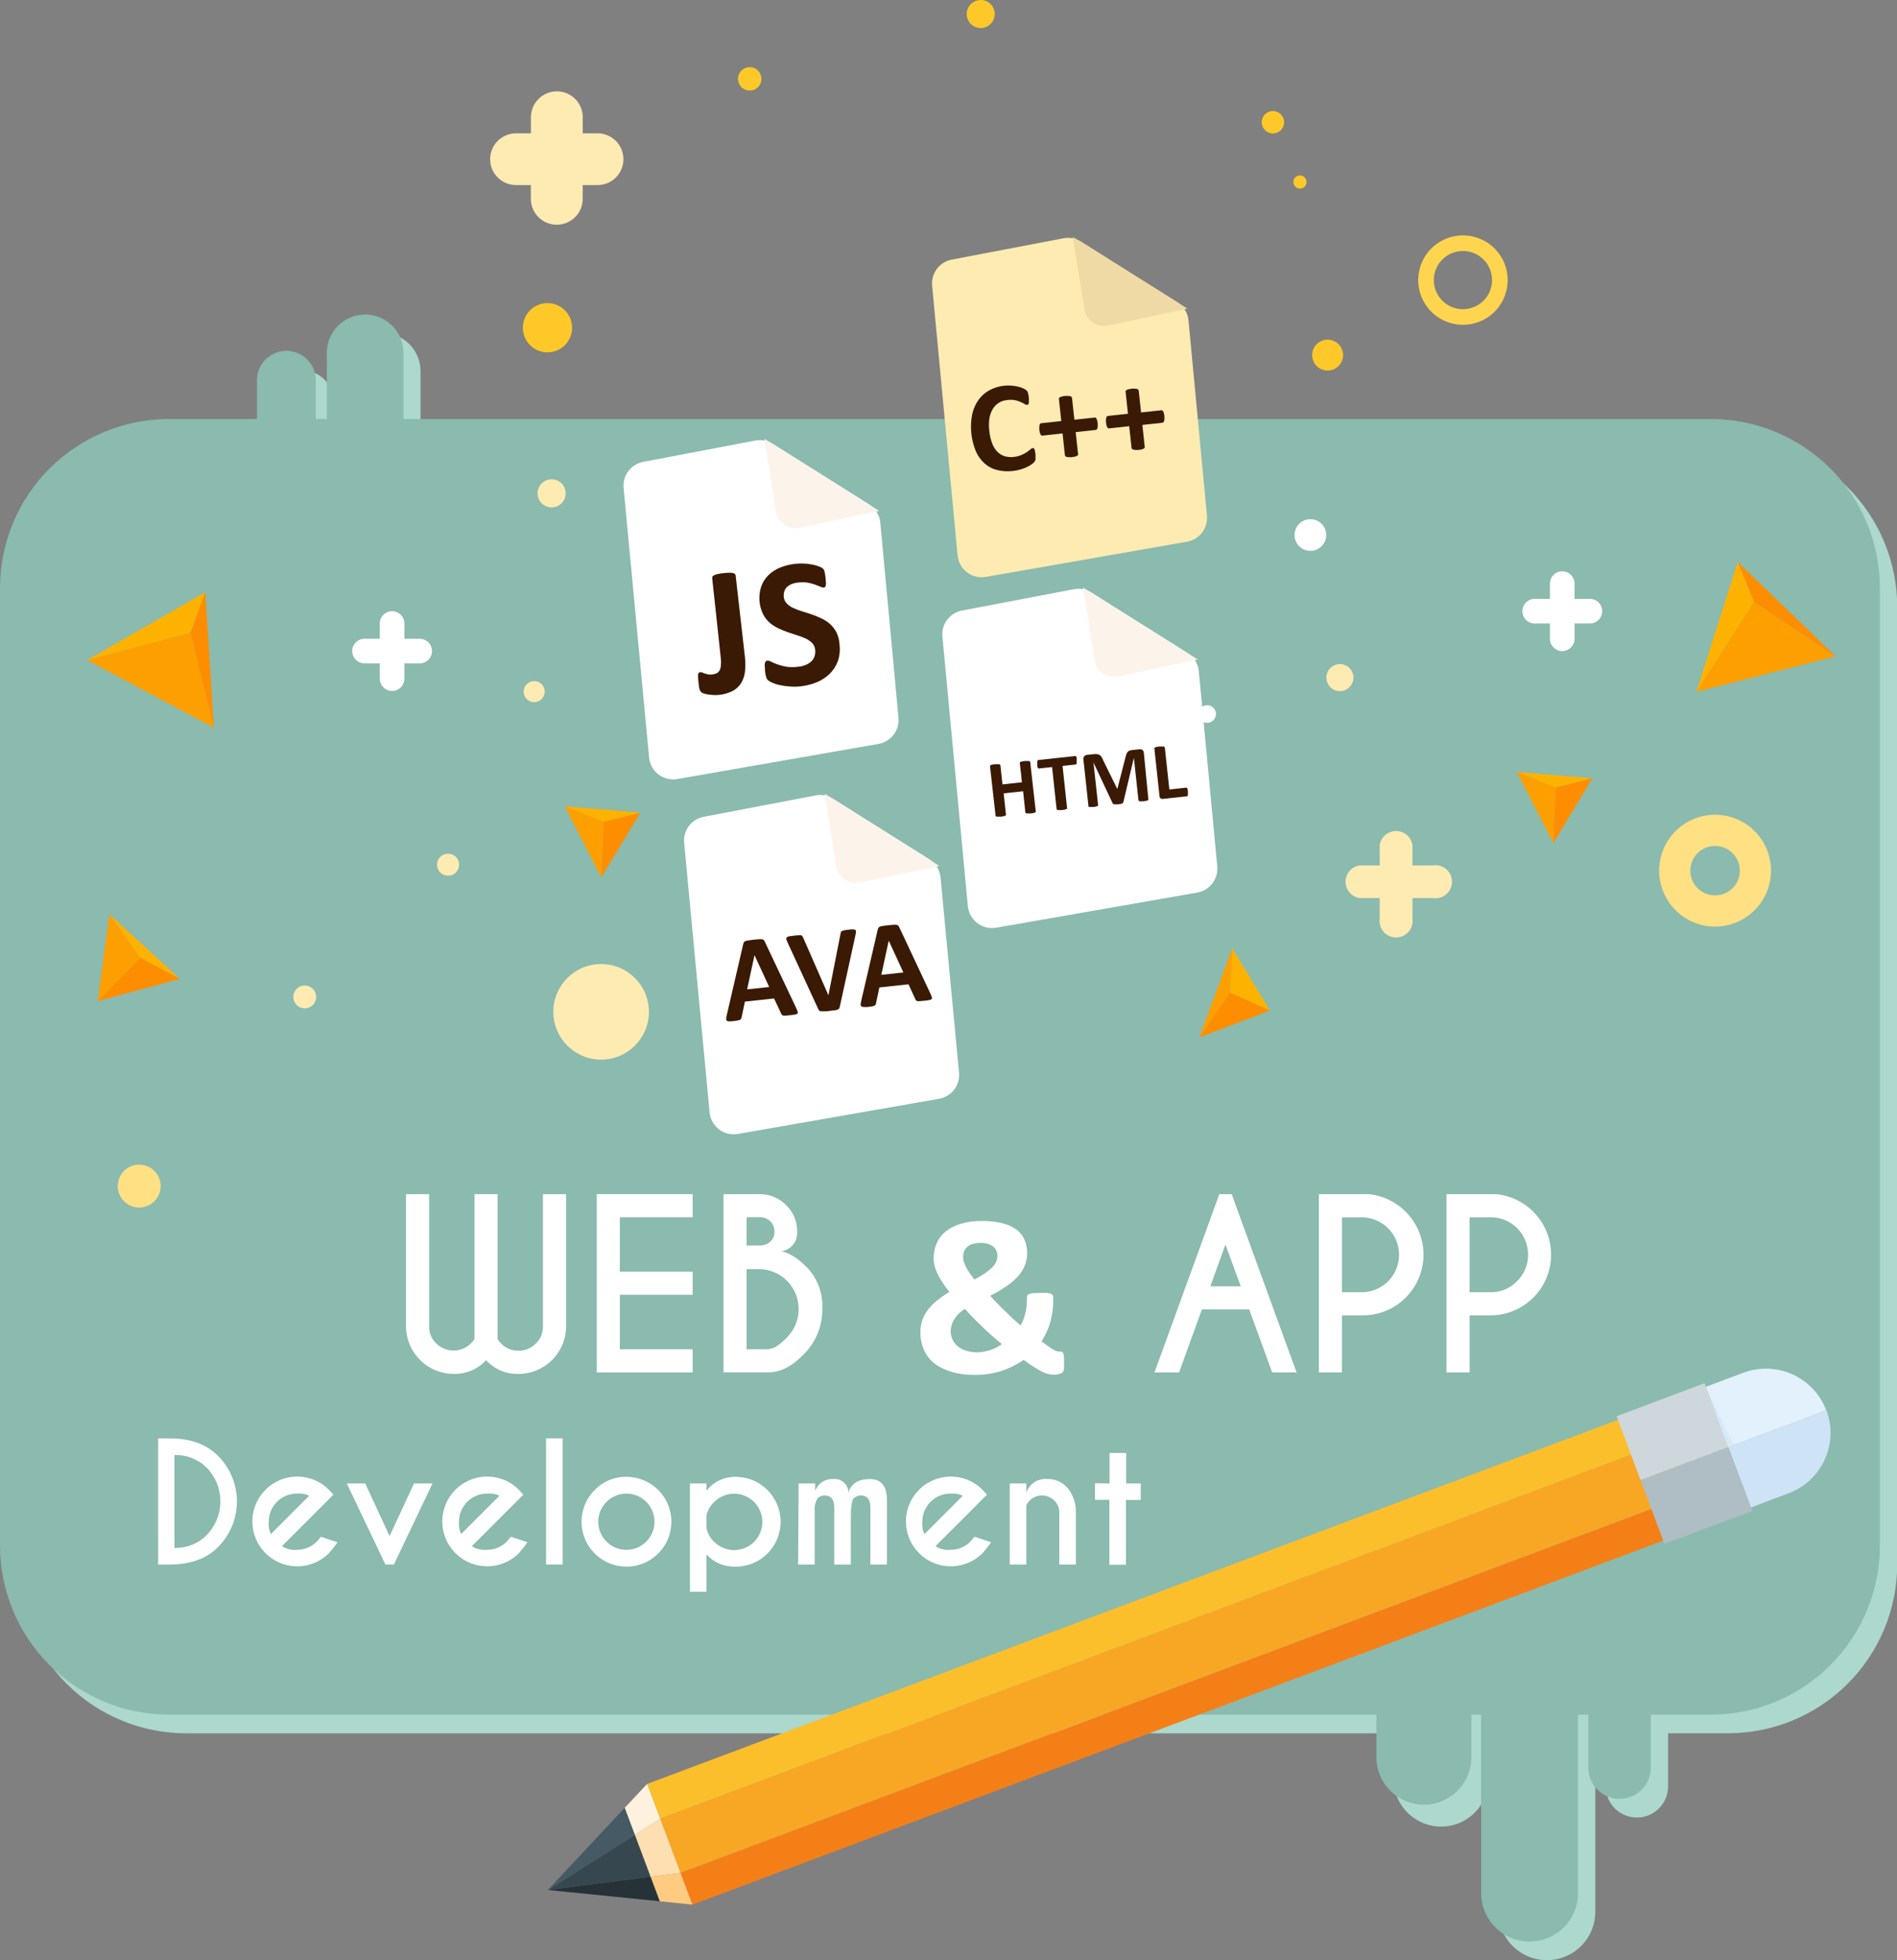 <svg xmlns="http://www.w3.org/2000/svg" width="243" height="251" viewBox="0 0 243 251" fill="none"><rect x="0" y="0" width="243" height="251" fill="#808080" stroke="none"/><g clip-path="url(#clip0_172_616)"><path d="M221.337 56.063H53.869V47.528C53.869 46.883 53.742 46.246 53.495 45.651C53.249 45.056 52.887 44.515 52.432 44.06C51.976 43.605 51.435 43.243 50.84 42.997C50.244 42.75 49.606 42.623 48.962 42.623C48.318 42.623 47.68 42.75 47.084 42.997C46.489 43.243 45.948 43.605 45.492 44.06C45.037 44.515 44.675 45.056 44.429 45.651C44.182 46.246 44.055 46.883 44.055 47.528V56.063H42.641V51.237C42.641 50.238 42.244 49.28 41.537 48.574C40.831 47.868 39.872 47.471 38.873 47.471C37.873 47.471 36.915 47.868 36.208 48.574C35.501 49.28 35.104 50.238 35.104 51.237V56.063H23.855C18.11 56.063 12.6 58.345 8.537 62.405C4.474 66.465 2.192 71.972 2.192 77.715V200.293C2.192 206.035 4.474 211.542 8.537 215.602C12.6 219.663 18.11 221.944 23.855 221.944H178.519V227.597C178.491 228.413 178.628 229.226 178.921 229.988C179.214 230.75 179.658 231.445 180.225 232.032C180.793 232.619 181.473 233.086 182.225 233.405C182.977 233.724 183.786 233.888 184.603 233.888C185.42 233.888 186.228 233.724 186.98 233.405C187.732 233.086 188.412 232.619 188.98 232.032C189.548 231.445 189.991 230.75 190.285 229.988C190.578 229.226 190.715 228.413 190.687 227.597V221.944H191.952V244.796C191.952 246.439 192.606 248.016 193.768 249.178C194.931 250.34 196.508 250.993 198.153 250.993C199.797 250.993 201.375 250.34 202.537 249.178C203.7 248.016 204.354 246.439 204.354 244.796V221.944H205.683V228.897C205.726 229.927 206.166 230.902 206.912 231.616C207.657 232.33 208.649 232.728 209.681 232.728C210.713 232.728 211.706 232.33 212.451 231.616C213.196 230.902 213.636 229.927 213.679 228.897V221.937H221.365C227.11 221.937 232.621 219.655 236.683 215.595C240.746 211.535 243.028 206.028 243.028 200.286V77.715C243.028 74.869 242.467 72.051 241.377 69.422C240.286 66.794 238.688 64.406 236.673 62.395C234.659 60.384 232.267 58.79 229.635 57.703C227.004 56.617 224.184 56.06 221.337 56.063Z" fill="#ACD8CD"></path><path d="M219.145 53.654H51.677V45.175C51.677 43.874 51.16 42.627 50.24 41.707C49.32 40.787 48.072 40.27 46.77 40.27C45.469 40.27 44.221 40.787 43.301 41.707C42.38 42.627 41.863 43.874 41.863 45.175V53.654H40.449V48.849C40.471 48.341 40.39 47.834 40.211 47.358C40.032 46.883 39.758 46.448 39.406 46.081C39.054 45.714 38.632 45.422 38.164 45.222C37.696 45.022 37.193 44.919 36.684 44.919C36.176 44.919 35.672 45.022 35.205 45.222C34.737 45.422 34.314 45.714 33.963 46.081C33.611 46.448 33.337 46.883 33.158 47.358C32.978 47.834 32.897 48.341 32.919 48.849V53.654H21.663C18.819 53.653 16.002 54.212 13.374 55.3C10.745 56.387 8.357 57.981 6.346 59.991C4.334 62.001 2.738 64.387 1.649 67.013C0.56 69.64 -1.51597e-07 72.455 0 75.298V197.904C0 203.646 2.282 209.153 6.345 213.214C10.408 217.274 15.918 219.555 21.663 219.555H176.313V225.208C176.366 226.785 177.031 228.279 178.166 229.376C179.301 230.472 180.818 231.085 182.397 231.085C183.975 231.085 185.492 230.472 186.627 229.376C187.762 228.279 188.427 226.785 188.481 225.208V219.555H189.732V242.407C189.732 244.051 190.385 245.627 191.548 246.789C192.711 247.952 194.288 248.605 195.933 248.605C197.577 248.605 199.155 247.952 200.317 246.789C201.48 245.627 202.134 244.051 202.134 242.407V219.555H203.463V226.508C203.506 227.539 203.946 228.513 204.691 229.227C205.436 229.941 206.429 230.34 207.461 230.34C208.493 230.34 209.486 229.941 210.231 229.227C210.976 228.513 211.416 227.539 211.459 226.508V219.555H219.145C224.89 219.555 230.4 217.274 234.463 213.214C238.526 209.153 240.808 203.646 240.808 197.904V75.319C240.811 72.474 240.253 69.657 239.165 67.028C238.078 64.399 236.482 62.011 234.47 59.998C232.458 57.986 230.069 56.39 227.439 55.301C224.81 54.213 221.991 53.653 219.145 53.654Z" fill="#8BBAAE"></path><path d="M76.55 17.072H74.648V15.171C74.669 14.723 74.599 14.274 74.441 13.854C74.284 13.433 74.043 13.049 73.732 12.724C73.422 12.4 73.049 12.141 72.636 11.965C72.223 11.788 71.778 11.697 71.329 11.697C70.88 11.697 70.435 11.788 70.022 11.965C69.609 12.141 69.236 12.4 68.926 12.724C68.615 13.049 68.374 13.433 68.217 13.854C68.059 14.274 67.989 14.723 68.01 15.171V17.072H66.1C65.221 17.072 64.378 17.421 63.756 18.043C63.134 18.664 62.785 19.507 62.785 20.386C62.785 21.265 63.134 22.108 63.756 22.73C64.378 23.351 65.221 23.7 66.1 23.7H68.002V25.608C68.042 26.461 68.409 27.267 69.027 27.857C69.645 28.447 70.467 28.776 71.322 28.776C72.177 28.776 72.999 28.447 73.617 27.857C74.235 27.267 74.602 26.461 74.641 25.608V23.7H76.543C77.423 23.7 78.266 23.351 78.888 22.73C79.51 22.108 79.859 21.265 79.859 20.386C79.859 19.507 79.51 18.664 78.888 18.043C78.266 17.421 77.423 17.072 76.543 17.072H76.55Z" fill="#FEEBB2"></path><path d="M183.531 110.813H180.93V108.205C180.852 107.705 180.599 107.249 180.214 106.919C179.83 106.59 179.34 106.408 178.833 106.408C178.327 106.408 177.837 106.59 177.452 106.919C177.068 107.249 176.814 107.705 176.737 108.205V110.813H174.135C173.639 110.895 173.188 111.15 172.863 111.533C172.538 111.916 172.359 112.402 172.359 112.904C172.359 113.407 172.538 113.893 172.863 114.276C173.188 114.659 173.639 114.914 174.135 114.996H176.737V117.596C176.69 117.898 176.71 118.207 176.794 118.501C176.878 118.795 177.024 119.067 177.223 119.299C177.422 119.531 177.669 119.718 177.947 119.845C178.225 119.973 178.527 120.039 178.833 120.039C179.139 120.039 179.441 119.973 179.719 119.845C179.997 119.718 180.244 119.531 180.443 119.299C180.642 119.067 180.789 118.795 180.873 118.501C180.957 118.207 180.976 117.898 180.93 117.596V114.996H183.531C183.835 115.046 184.146 115.029 184.443 114.947C184.739 114.865 185.014 114.72 185.249 114.521C185.484 114.322 185.672 114.074 185.802 113.795C185.931 113.516 185.998 113.212 185.998 112.904C185.998 112.597 185.931 112.293 185.802 112.014C185.672 111.735 185.484 111.487 185.249 111.288C185.014 111.089 184.739 110.943 184.443 110.861C184.146 110.779 183.835 110.763 183.531 110.813Z" fill="#FEEBB2"></path><path d="M203.661 76.683H201.695V74.726C201.695 74.519 201.654 74.314 201.575 74.123C201.496 73.931 201.38 73.758 201.233 73.611C201.087 73.465 200.913 73.349 200.722 73.27C200.531 73.191 200.326 73.15 200.118 73.15C199.911 73.15 199.706 73.191 199.515 73.27C199.324 73.349 199.15 73.465 199.004 73.611C198.857 73.758 198.741 73.931 198.662 74.123C198.583 74.314 198.542 74.519 198.542 74.726V76.683H196.583C196.165 76.683 195.764 76.849 195.468 77.144C195.173 77.44 195.007 77.841 195.007 78.259C195.007 78.677 195.173 79.077 195.468 79.373C195.764 79.668 196.165 79.835 196.583 79.835H198.542V81.792C198.542 82.21 198.708 82.611 199.004 82.906C199.299 83.202 199.7 83.368 200.118 83.368C200.537 83.368 200.938 83.202 201.233 82.906C201.529 82.611 201.695 82.21 201.695 81.792V79.835H203.661C204.079 79.835 204.48 79.668 204.776 79.373C205.071 79.077 205.237 78.677 205.237 78.259C205.237 77.841 205.071 77.44 204.776 77.144C204.48 76.849 204.079 76.683 203.661 76.683Z" fill="white"></path><path d="M53.763 81.792H51.804V79.834C51.804 79.416 51.638 79.016 51.343 78.72C51.047 78.425 50.646 78.259 50.228 78.259C49.809 78.259 49.408 78.425 49.113 78.72C48.817 79.016 48.651 79.416 48.651 79.834V81.792H46.692C46.274 81.792 45.873 81.958 45.578 82.253C45.282 82.549 45.116 82.95 45.116 83.368C45.116 83.785 45.282 84.186 45.578 84.482C45.873 84.777 46.274 84.943 46.692 84.943H48.651V86.901C48.651 87.319 48.817 87.719 49.113 88.015C49.408 88.31 49.809 88.476 50.228 88.476C50.646 88.476 51.047 88.31 51.343 88.015C51.638 87.719 51.804 87.319 51.804 86.901V84.943H53.763C54.181 84.943 54.582 84.777 54.878 84.482C55.173 84.186 55.339 83.785 55.339 83.368C55.339 82.95 55.173 82.549 54.878 82.253C54.582 81.958 54.181 81.792 53.763 81.792Z" fill="white"></path><path d="M77.003 135.679C80.385 135.679 83.126 132.939 83.126 129.56C83.126 126.18 80.385 123.44 77.003 123.44C73.621 123.44 70.88 126.18 70.88 129.56C70.88 132.939 73.621 135.679 77.003 135.679Z" fill="#FEEBB2"></path><path d="M20.582 151.875C20.582 152.418 20.42 152.95 20.118 153.402C19.816 153.854 19.386 154.206 18.884 154.414C18.381 154.622 17.828 154.677 17.295 154.571C16.761 154.465 16.271 154.203 15.887 153.818C15.502 153.434 15.24 152.944 15.134 152.411C15.028 151.878 15.082 151.325 15.29 150.823C15.498 150.321 15.851 149.891 16.303 149.589C16.756 149.287 17.287 149.126 17.831 149.126C18.561 149.126 19.26 149.416 19.776 149.931C20.292 150.447 20.582 151.146 20.582 151.875Z" fill="#FFE082"></path><path d="M224.726 112.672C225.382 109.895 223.661 107.113 220.883 106.458C218.105 105.802 215.321 107.522 214.666 110.299C214.01 113.075 215.73 115.857 218.508 116.512C221.287 117.168 224.07 115.448 224.726 112.672Z" stroke="#FFE082" stroke-width="4" stroke-miterlimit="10"></path><path d="M192.001 36.952C192.601 34.41 191.027 31.864 188.484 31.265C185.942 30.665 183.394 32.239 182.794 34.78C182.194 37.321 183.768 39.867 186.311 40.467C188.853 41.066 191.401 39.493 192.001 36.952Z" stroke="#FFD54F" stroke-width="2" stroke-miterlimit="10"></path><path d="M73.284 41.988C73.28 42.61 73.091 43.217 72.742 43.733C72.393 44.248 71.899 44.649 71.323 44.884C70.746 45.119 70.113 45.179 69.502 45.055C68.892 44.931 68.332 44.629 67.893 44.187C67.454 43.746 67.156 43.184 67.036 42.573C66.916 41.963 66.98 41.33 67.219 40.755C67.459 40.181 67.863 39.69 68.381 39.344C68.899 38.999 69.508 38.815 70.131 38.815C70.546 38.815 70.958 38.897 71.342 39.057C71.726 39.216 72.075 39.45 72.368 39.745C72.661 40.04 72.893 40.39 73.05 40.775C73.207 41.16 73.287 41.572 73.284 41.988Z" fill="#FEC928"></path><path d="M172.042 45.471C172.042 45.862 171.926 46.245 171.709 46.571C171.491 46.896 171.182 47.149 170.82 47.299C170.458 47.449 170.06 47.488 169.676 47.412C169.292 47.335 168.94 47.147 168.663 46.87C168.386 46.594 168.197 46.241 168.121 45.857C168.044 45.473 168.084 45.076 168.234 44.714C168.383 44.352 168.637 44.044 168.963 43.826C169.288 43.609 169.671 43.493 170.063 43.493C170.323 43.493 170.58 43.544 170.82 43.643C171.06 43.743 171.279 43.889 171.462 44.072C171.646 44.256 171.792 44.474 171.892 44.714C171.991 44.954 172.042 45.211 172.042 45.471Z" fill="#FEC928"></path><path d="M167.857 70.535C168.977 70.535 169.886 69.627 169.886 68.507C169.886 67.387 168.977 66.479 167.857 66.479C166.736 66.479 165.827 67.387 165.827 68.507C165.827 69.627 166.736 70.535 167.857 70.535Z" fill="white"></path><path d="M155.759 91.338C155.772 91.494 155.752 91.65 155.701 91.798C155.649 91.945 155.568 92.08 155.462 92.195C155.357 92.309 155.228 92.401 155.085 92.463C154.942 92.526 154.788 92.558 154.632 92.558C154.475 92.558 154.321 92.526 154.178 92.463C154.035 92.401 153.907 92.309 153.801 92.195C153.695 92.08 153.614 91.945 153.563 91.798C153.512 91.65 153.492 91.494 153.504 91.338C153.526 91.055 153.655 90.79 153.864 90.597C154.073 90.404 154.347 90.297 154.632 90.297C154.916 90.297 155.19 90.404 155.399 90.597C155.608 90.79 155.737 91.055 155.759 91.338Z" fill="white"></path><path d="M173.371 86.766C173.371 87.109 173.27 87.444 173.079 87.729C172.888 88.014 172.617 88.236 172.3 88.367C171.984 88.497 171.635 88.531 171.299 88.464C170.962 88.396 170.654 88.231 170.412 87.988C170.17 87.745 170.005 87.436 169.939 87.1C169.873 86.763 169.909 86.415 170.041 86.099C170.173 85.783 170.396 85.513 170.682 85.323C170.968 85.134 171.303 85.034 171.646 85.035C171.873 85.035 172.098 85.08 172.308 85.167C172.518 85.254 172.708 85.382 172.869 85.543C173.029 85.704 173.156 85.894 173.242 86.104C173.328 86.314 173.372 86.539 173.371 86.766Z" fill="#FEEBB2"></path><path d="M72.464 63.172C72.464 63.529 72.358 63.877 72.16 64.173C71.962 64.47 71.68 64.701 71.351 64.837C71.021 64.973 70.659 65.009 70.309 64.939C69.959 64.87 69.638 64.698 69.386 64.446C69.134 64.194 68.962 63.873 68.893 63.524C68.823 63.174 68.859 62.812 68.995 62.483C69.132 62.153 69.363 61.872 69.659 61.674C69.956 61.476 70.304 61.37 70.661 61.37C71.139 61.37 71.598 61.56 71.936 61.898C72.274 62.236 72.464 62.694 72.464 63.172Z" fill="#FEEBB2"></path><path d="M89.624 87.508C89.625 87.806 89.538 88.098 89.373 88.346C89.209 88.595 88.974 88.789 88.699 88.904C88.424 89.019 88.121 89.05 87.828 88.992C87.535 88.935 87.266 88.792 87.055 88.582C86.844 88.372 86.7 88.104 86.641 87.812C86.582 87.519 86.612 87.216 86.725 86.941C86.839 86.666 87.032 86.43 87.28 86.264C87.528 86.099 87.819 86.01 88.118 86.01C88.516 86.01 88.898 86.168 89.18 86.449C89.462 86.729 89.622 87.11 89.624 87.508Z" fill="#FEEBB2"></path><path d="M68.427 89.911C69.172 89.911 69.777 89.307 69.777 88.561C69.777 87.816 69.172 87.212 68.427 87.212C67.681 87.212 67.076 87.816 67.076 88.561C67.076 89.307 67.681 89.911 68.427 89.911Z" fill="#FEEBB2"></path><path d="M58.811 110.721C58.811 111 58.728 111.274 58.573 111.506C58.417 111.739 58.196 111.92 57.938 112.027C57.68 112.134 57.395 112.162 57.121 112.107C56.847 112.053 56.595 111.918 56.397 111.72C56.199 111.523 56.065 111.271 56.01 110.997C55.956 110.723 55.983 110.438 56.09 110.18C56.197 109.922 56.379 109.701 56.611 109.546C56.844 109.391 57.117 109.308 57.397 109.308C57.772 109.308 58.132 109.457 58.397 109.722C58.662 109.987 58.811 110.346 58.811 110.721Z" fill="#FEEBB2"></path><path d="M40.499 127.645C40.5 127.935 40.415 128.218 40.255 128.46C40.095 128.702 39.866 128.89 39.599 129.002C39.331 129.113 39.036 129.143 38.752 129.087C38.467 129.03 38.206 128.891 38 128.686C37.795 128.481 37.656 128.22 37.599 127.935C37.543 127.651 37.573 127.356 37.684 127.089C37.796 126.821 37.985 126.593 38.227 126.433C38.468 126.272 38.752 126.188 39.042 126.189C39.428 126.191 39.797 126.345 40.07 126.617C40.343 126.89 40.497 127.259 40.499 127.645Z" fill="#FEEBB2"></path><path d="M222.602 71.963L224.702 77.072L217.299 88.59L222.602 71.963Z" fill="#FEB200"></path><path d="M224.702 77.072L217.299 88.59L235.117 84.032L224.702 77.072Z" fill="#FE9F00"></path><path d="M222.602 71.963L224.702 77.072L235.117 84.032L222.602 71.963Z" fill="#FE8E00"></path><path d="M26.302 75.828L24.407 81.014L11.171 84.526L26.302 75.828Z" fill="#FEB200"></path><path d="M24.407 81.014L11.171 84.526L27.398 93.175L24.407 81.014Z" fill="#FE9F00"></path><path d="M26.302 75.828L24.407 81.014L27.398 93.175L26.302 75.828Z" fill="#FE8E00"></path><path d="M203.979 99.662L199.284 100.842L194.3 98.843L203.979 99.662Z" fill="#FEB200"></path><path d="M199.284 100.842L194.3 98.843L198.98 107.944L199.284 100.842Z" fill="#FE9F00"></path><path d="M203.979 99.662L199.284 100.842L198.98 107.944L203.979 99.662Z" fill="#FE8E00"></path><path d="M82.03 104.057L77.335 105.245L72.344 103.245L82.03 104.057Z" fill="#FEB200"></path><path d="M77.335 105.245L72.344 103.245L77.024 112.339L77.335 105.245Z" fill="#FE9F00"></path><path d="M82.03 104.057L77.335 105.245L77.024 112.339L82.03 104.057Z" fill="#FE8E00"></path><path d="M162.674 129.39L157.562 127.1L157.852 121.433L162.674 129.39Z" fill="#FEB200"></path><path d="M157.562 127.1L157.852 121.433L153.631 132.838L157.562 127.1Z" fill="#FE9F00"></path><path d="M162.674 129.39L157.562 127.1L153.631 132.838L162.674 129.39Z" fill="#FE8E00"></path><path d="M23.042 125.334L17.987 122.663L14.027 117.081L23.042 125.334Z" fill="#FEB200"></path><path d="M17.987 122.663L14.027 117.081L12.514 128.196L17.987 122.663Z" fill="#FE9F00"></path><path d="M23.042 125.334L17.987 122.663L12.514 128.196L23.042 125.334Z" fill="#FE8E00"></path><path d="M163.056 17.086C163.848 17.086 164.491 16.444 164.491 15.652C164.491 14.86 163.848 14.217 163.056 14.217C162.263 14.217 161.621 14.86 161.621 15.652C161.621 16.444 162.263 17.086 163.056 17.086Z" fill="#FEC928"></path><path d="M167.362 23.304C167.362 23.471 167.312 23.634 167.219 23.772C167.127 23.911 166.995 24.018 166.841 24.082C166.686 24.145 166.517 24.162 166.354 24.129C166.19 24.096 166.04 24.015 165.923 23.896C165.805 23.778 165.726 23.628 165.694 23.464C165.663 23.3 165.68 23.131 165.745 22.978C165.81 22.824 165.919 22.693 166.058 22.602C166.197 22.51 166.361 22.462 166.527 22.463C166.638 22.463 166.747 22.485 166.848 22.528C166.95 22.57 167.042 22.632 167.12 22.71C167.197 22.788 167.259 22.881 167.3 22.983C167.342 23.085 167.363 23.194 167.362 23.304Z" fill="#FEC928"></path><path d="M127.421 1.788C127.423 2.143 127.318 2.491 127.122 2.788C126.925 3.084 126.644 3.315 126.316 3.452C125.988 3.588 125.626 3.625 125.277 3.556C124.928 3.486 124.607 3.315 124.356 3.064C124.104 2.813 123.933 2.492 123.864 2.143C123.795 1.794 123.831 1.433 123.968 1.105C124.105 0.776 124.336 0.496 124.632 0.3C124.929 0.103 125.277 -0.001 125.633 1.38618e-05C126.107 1.38618e-05 126.562 0.188 126.897 0.524C127.233 0.859 127.421 1.314 127.421 1.788Z" fill="#FEC928"></path><path d="M97.535 10.098C97.535 10.394 97.447 10.684 97.282 10.93C97.118 11.176 96.884 11.368 96.61 11.482C96.336 11.595 96.035 11.625 95.744 11.567C95.453 11.509 95.186 11.367 94.976 11.157C94.767 10.947 94.624 10.681 94.566 10.39C94.508 10.099 94.538 9.798 94.651 9.524C94.765 9.251 94.957 9.017 95.204 8.852C95.45 8.687 95.74 8.6 96.036 8.6C96.233 8.599 96.429 8.637 96.611 8.712C96.793 8.787 96.959 8.897 97.098 9.036C97.238 9.176 97.348 9.341 97.423 9.523C97.498 9.705 97.536 9.901 97.535 10.098Z" fill="#FEC928"></path><path d="M217.447 190.992L87.159 239.832L88.681 243.888L218.969 195.048L217.447 190.992Z" fill="#F57F17"></path><path d="M213.174 179.591L82.886 228.431L84.562 232.897L214.85 184.057L213.174 179.591Z" fill="#FBBF2C"></path><path d="M214.843 184.053L84.555 232.893L87.158 239.827L217.446 190.987L214.843 184.053Z" fill="#F8A725"></path><path d="M81.33 234.938L70.173 242.005L83.345 240.309L81.33 234.938Z" fill="#37474F"></path><path d="M80.029 231.476L70.173 242.005L81.33 234.938L80.029 231.476Z" fill="#455A64"></path><path d="M70.173 242.005L84.526 243.453L83.345 240.309L70.173 242.005Z" fill="#263238"></path><path d="M83.345 240.309L87.17 239.821L84.568 232.882L81.33 234.938L83.345 240.309Z" fill="#FEDFB1"></path><path d="M87.17 239.821L83.345 240.309L84.526 243.453L88.69 243.877L87.17 239.821Z" fill="#FECB80"></path><path d="M84.568 232.882L82.892 228.423L80.029 231.476L81.33 234.938L84.568 232.882Z" fill="#FEF2DF"></path><path d="M207.076 181.341L218.339 177.115L218.508 177.575L221.414 185.305L216.083 187.305L210.151 189.531L207.076 181.341Z" fill="#CED7DB"></path><path d="M210.151 189.531L216.083 187.305L221.414 185.305L224.313 193.036L224.476 193.474L213.213 197.692L210.151 189.531Z" fill="#AFBDC4"></path><path d="M221.414 185.305L222.828 184.775L233.971 180.599C234.732 182.646 234.65 184.91 233.744 186.897C232.837 188.884 231.18 190.43 229.135 191.198L225.727 192.477L224.313 193.007L221.414 185.305Z" fill="#CEE3F5"></path><path d="M218.515 177.575L219.93 177.045L223.337 175.766C225.385 175.008 227.651 175.09 229.638 175.996C231.625 176.902 233.173 178.556 233.943 180.599L222.8 184.775L221.386 185.305L218.515 177.575Z" fill="#E3F1FC"></path><g style="mix-blend-mode:multiply" opacity="0.53"><path d="M218.508 177.575L224.313 193.036L225.713 192.506L218.508 177.575Z" fill="#CEE3F5"></path></g><path d="M21.791 184.182C24.414 184.182 26.464 184.938 27.928 186.415C29.476 187.966 30.346 190.067 30.346 192.258C30.346 194.449 29.476 196.551 27.928 198.102C26.464 199.579 24.393 200.321 21.791 200.335H20.256V184.182H21.791ZM22.342 186.302V198.201C23.098 198.228 23.852 198.1 24.556 197.824C25.26 197.548 25.9 197.13 26.436 196.597C27.586 195.44 28.232 193.875 28.232 192.244C28.232 190.613 27.586 189.048 26.436 187.891C25.897 187.364 25.256 186.953 24.552 186.682C23.848 186.411 23.096 186.286 22.342 186.316V186.302Z" fill="white"></path><path d="M36.115 197.982C36.678 198.354 37.353 198.519 38.024 198.448C38.499 198.453 38.969 198.362 39.407 198.181C39.846 198 40.244 197.733 40.577 197.396L41.114 196.774L43.235 197.48C42.898 197.976 42.527 198.448 42.125 198.894C41.339 199.673 40.345 200.209 39.262 200.437C38.179 200.665 37.053 200.576 36.02 200.181C34.986 199.785 34.089 199.099 33.435 198.206C32.782 197.313 32.401 196.251 32.337 195.146C32.273 194.042 32.53 192.942 33.077 191.98C33.623 191.018 34.436 190.234 35.417 189.723C36.398 189.211 37.507 188.993 38.609 189.096C39.711 189.199 40.76 189.617 41.63 190.301C41.8 190.442 41.962 190.598 42.125 190.753L42.705 191.389L41.651 192.449L36.115 197.982ZM39.608 191.523C39.116 191.286 38.568 191.191 38.024 191.248C37.551 191.248 37.083 191.341 36.645 191.522C36.208 191.704 35.811 191.969 35.477 192.304C35.143 192.639 34.878 193.036 34.697 193.473C34.517 193.91 34.425 194.379 34.425 194.852C34.369 195.395 34.465 195.942 34.701 196.435L39.608 191.523Z" fill="white"></path><path d="M49.372 200.335L44.423 189.948H46.784L49.902 196.689L53.035 189.948H55.403L50.454 200.335H49.372Z" fill="white"></path><path d="M60.444 197.982C61.008 198.352 61.682 198.516 62.353 198.448C62.829 198.454 63.3 198.364 63.74 198.183C64.18 198.002 64.579 197.734 64.913 197.396C64.998 197.304 65.174 197.092 65.443 196.774L67.564 197.48C67.224 197.974 66.853 198.446 66.454 198.894C65.668 199.673 64.674 200.209 63.591 200.437C62.508 200.665 61.382 200.576 60.349 200.181C59.315 199.785 58.417 199.099 57.764 198.206C57.111 197.313 56.73 196.251 56.666 195.146C56.602 194.042 56.859 192.942 57.406 191.98C57.952 191.018 58.765 190.234 59.746 189.723C60.727 189.211 61.836 188.993 62.938 189.096C64.04 189.199 65.089 189.617 65.959 190.301C66.129 190.442 66.291 190.598 66.454 190.753C66.617 190.909 66.716 191.036 67.027 191.389L65.98 192.449L60.444 197.982ZM63.979 191.523C63.485 191.287 62.934 191.191 62.389 191.248C61.916 191.249 61.448 191.343 61.012 191.524C60.576 191.706 60.179 191.972 59.846 192.306C59.512 192.641 59.248 193.038 59.068 193.475C58.888 193.911 58.796 194.379 58.797 194.852C58.743 195.394 58.836 195.941 59.066 196.435L63.979 191.523Z" fill="white"></path><path d="M72.068 184.175V200.335H69.947V184.175H72.068Z" fill="white"></path><path d="M80.241 189.1C81.573 189.098 82.865 189.558 83.895 190.401C84.926 191.244 85.632 192.419 85.893 193.724C86.154 195.03 85.954 196.385 85.327 197.56C84.7 198.734 83.684 199.655 82.454 200.165C81.223 200.675 79.854 200.742 78.579 200.356C77.305 199.97 76.203 199.153 75.463 198.046C74.724 196.939 74.391 195.61 74.522 194.285C74.653 192.96 75.24 191.722 76.183 190.781C76.708 190.239 77.34 189.81 78.038 189.52C78.736 189.231 79.486 189.088 80.241 189.1ZM77.689 192.308C77.014 192.983 76.635 193.899 76.635 194.854C76.636 195.809 77.016 196.724 77.692 197.399C78.368 198.074 79.285 198.452 80.24 198.452C81.195 198.451 82.111 198.071 82.786 197.395C83.121 197.061 83.386 196.664 83.567 196.227C83.747 195.79 83.84 195.322 83.84 194.849C83.839 194.376 83.746 193.908 83.565 193.472C83.383 193.035 83.118 192.638 82.783 192.304C82.448 191.97 82.051 191.705 81.614 191.525C81.177 191.344 80.708 191.251 80.235 191.252C79.762 191.252 79.294 191.345 78.857 191.527C78.42 191.708 78.023 191.973 77.689 192.308Z" fill="white"></path><path d="M90.5 199.042V203.826H88.379V189.948H90.5V190.887C90.916 190.342 91.45 189.899 92.063 189.59C92.675 189.282 93.35 189.116 94.035 189.107C94.808 189.08 95.578 189.208 96.299 189.485C97.02 189.762 97.679 190.181 98.235 190.717C98.791 191.254 99.233 191.897 99.535 192.608C99.837 193.318 99.992 194.083 99.992 194.855C99.992 195.628 99.837 196.392 99.535 197.103C99.233 197.814 98.791 198.457 98.235 198.993C97.679 199.53 97.02 199.949 96.299 200.225C95.578 200.502 94.808 200.631 94.035 200.604C93.37 200.605 92.711 200.467 92.102 200.198C91.493 199.929 90.947 199.535 90.5 199.042ZM90.5 194.046V195.685C90.643 196.351 90.986 196.958 91.483 197.424C91.988 197.929 92.632 198.274 93.333 198.414C94.034 198.554 94.76 198.483 95.421 198.209C96.082 197.936 96.646 197.474 97.044 196.88C97.441 196.286 97.653 195.587 97.653 194.873C97.653 194.158 97.441 193.46 97.044 192.866C96.646 192.272 96.082 191.809 95.421 191.536C94.76 191.263 94.034 191.192 93.333 191.332C92.632 191.472 91.988 191.816 91.483 192.322C90.987 192.783 90.644 193.385 90.5 194.046Z" fill="white"></path><path d="M102.301 189.948H104.422V190.916C104.589 190.441 104.909 190.034 105.33 189.758C105.752 189.483 106.252 189.353 106.755 189.389C106.998 189.365 107.244 189.391 107.477 189.467C107.709 189.543 107.924 189.667 108.105 189.831C108.287 189.995 108.433 190.195 108.533 190.418C108.632 190.641 108.684 190.883 108.685 191.128C109.015 189.969 109.925 189.389 111.414 189.389C112.885 189.389 113.613 190.28 113.613 192.068V200.335H111.492V193.029C111.492 192.004 111.082 191.488 110.255 191.488C110.089 191.487 109.925 191.518 109.772 191.582C109.619 191.645 109.48 191.738 109.364 191.856C109.116 192.096 108.989 192.908 108.989 194.3V200.335H106.868V193.029C106.868 192.004 106.451 191.488 105.617 191.488C105.451 191.487 105.287 191.518 105.134 191.582C104.981 191.645 104.842 191.738 104.726 191.856C104.428 192.353 104.299 192.933 104.358 193.509V200.335H102.237L102.301 189.948Z" fill="white"></path><path d="M119.835 197.982C120.398 198.354 121.073 198.519 121.744 198.448C122.218 198.453 122.689 198.362 123.127 198.181C123.566 198 123.963 197.733 124.296 197.396L124.834 196.774L126.955 197.48C126.617 197.976 126.246 198.448 125.845 198.894C125.059 199.673 124.065 200.209 122.982 200.437C121.899 200.665 120.773 200.576 119.739 200.181C118.706 199.785 117.808 199.099 117.155 198.206C116.502 197.313 116.12 196.251 116.057 195.146C115.993 194.042 116.25 192.942 116.796 191.98C117.343 191.018 118.155 190.234 119.137 189.723C120.118 189.211 121.227 188.993 122.329 189.096C123.431 189.199 124.48 189.617 125.35 190.301C125.519 190.442 125.682 190.598 125.845 190.753L126.424 191.389L125.371 192.449L119.835 197.982ZM123.328 191.523C122.836 191.286 122.287 191.191 121.744 191.248C121.271 191.248 120.802 191.341 120.365 191.522C119.928 191.704 119.531 191.969 119.197 192.304C118.862 192.639 118.597 193.036 118.417 193.473C118.237 193.91 118.144 194.379 118.145 194.852C118.089 195.395 118.184 195.942 118.421 196.435L123.328 191.523Z" fill="white"></path><path d="M131.466 192.732V200.335H129.345V189.948H131.466V191.156C131.642 190.607 131.998 190.134 132.476 189.812C132.955 189.49 133.528 189.339 134.103 189.382C134.612 189.361 135.12 189.458 135.586 189.666C136.052 189.873 136.464 190.184 136.79 190.577C137.468 191.429 137.831 192.49 137.815 193.58V200.335H135.694V193.664C135.697 193.376 135.641 193.09 135.528 192.825C135.414 192.56 135.247 192.321 135.036 192.124C134.619 191.716 134.058 191.487 133.474 191.487C132.889 191.487 132.329 191.716 131.911 192.124C131.732 192.302 131.582 192.507 131.466 192.732Z" fill="white"></path><path d="M142.135 189.948V186.047H144.256V189.948H146.122V192.068H144.228V200.363H142.106V192.039H140.268V189.919L142.135 189.948Z" fill="white"></path><path d="M60.784 171.469V152.906H63.739V171.469C63.876 171.687 64.038 171.888 64.22 172.07C64.509 172.356 64.853 172.581 65.23 172.732C65.608 172.884 66.012 172.959 66.419 172.953C66.827 172.959 67.233 172.882 67.611 172.727C67.989 172.571 68.331 172.34 68.618 172.049C68.917 171.771 69.154 171.434 69.315 171.059C69.476 170.685 69.556 170.28 69.551 169.872V152.913H72.52V169.993C72.473 171.58 71.809 173.086 70.671 174.194C69.532 175.302 68.007 175.923 66.419 175.928C65.64 175.95 64.867 175.804 64.15 175.499C63.434 175.194 62.792 174.738 62.268 174.162C61.739 174.736 61.093 175.191 60.374 175.496C59.654 175.801 58.878 175.948 58.097 175.928C56.51 175.92 54.989 175.296 53.854 174.189C52.718 173.082 52.057 171.577 52.009 169.993V152.906H54.972V169.865C54.965 170.273 55.044 170.677 55.204 171.052C55.363 171.427 55.6 171.764 55.898 172.042C56.487 172.614 57.276 172.934 58.097 172.934C58.918 172.934 59.707 172.614 60.296 172.042C60.48 171.871 60.644 171.679 60.784 171.469Z" fill="white"></path><path d="M88.725 152.906V155.86H79.4V162.834H88.725V165.788H79.4V172.77H88.725V175.737H76.444V152.906H88.725Z" fill="white"></path><path d="M97.309 152.906C97.941 152.898 98.569 153.018 99.152 153.261C99.736 153.505 100.264 153.865 100.703 154.32C101.159 154.756 101.521 155.282 101.764 155.864C102.008 156.447 102.128 157.073 102.117 157.704C102.16 158.309 101.971 158.906 101.589 159.376C101.207 159.846 100.66 160.153 100.059 160.234C101.049 160.375 102.18 161.082 103.439 162.354C104.092 163.057 104.597 163.884 104.922 164.786C105.248 165.688 105.388 166.647 105.334 167.604C105.347 168.679 105.146 169.745 104.74 170.74C104.334 171.736 103.733 172.639 102.972 173.399C101.502 174.932 100.017 175.702 98.532 175.723H92.678V152.906H97.309ZM95.633 155.86V159.471H97.563C97.985 159.438 98.382 159.261 98.688 158.969C98.862 158.808 98.998 158.611 99.087 158.391C99.177 158.171 99.216 157.934 99.204 157.697C99.211 157.453 99.167 157.21 99.075 156.983C98.982 156.757 98.843 156.552 98.666 156.383C98.488 156.208 98.275 156.071 98.042 155.981C97.808 155.891 97.559 155.85 97.309 155.86H95.633ZM95.633 162.509V172.77H98.532V172.727C99.14 172.692 99.897 172.197 100.802 171.257C101.285 170.778 101.667 170.206 101.925 169.576C102.182 168.946 102.31 168.271 102.301 167.59C102.299 166.243 101.762 164.952 100.81 164C99.857 163.047 98.565 162.511 97.217 162.509H95.633Z" fill="white"></path><path d="M117.898 170.586C117.895 170.075 117.973 169.567 118.131 169.081C118.293 168.601 118.531 168.149 118.838 167.746C119.178 167.301 119.57 166.898 120.005 166.544C120.512 166.135 121.048 165.765 121.61 165.435C121.292 165.038 120.995 164.625 120.719 164.198C120.481 163.848 120.27 163.479 120.089 163.096C119.933 162.772 119.808 162.433 119.715 162.086C119.637 161.776 119.597 161.458 119.595 161.139C119.591 160.495 119.714 159.856 119.955 159.259C120.197 158.67 120.578 158.149 121.065 157.74C121.636 157.279 122.292 156.933 122.995 156.722C123.912 156.447 124.867 156.319 125.824 156.341C126.693 156.327 127.56 156.424 128.404 156.63C129.046 156.784 129.653 157.057 130.193 157.436C130.646 157.766 131.004 158.21 131.232 158.722C131.465 159.264 131.581 159.849 131.572 160.439C131.58 160.981 131.481 161.518 131.282 162.022C131.074 162.542 130.775 163.021 130.398 163.435C129.956 163.913 129.46 164.337 128.92 164.7C128.256 165.148 127.564 165.554 126.849 165.915C127.103 166.212 127.393 166.523 127.711 166.855C128.029 167.187 128.362 167.512 128.701 167.837C129.041 168.162 129.373 168.495 129.719 168.82C130.066 169.145 130.426 169.441 130.716 169.717C130.852 169.51 130.965 169.29 131.056 169.06C131.157 168.804 131.242 168.542 131.31 168.276C131.381 167.998 131.438 167.718 131.48 167.435C131.522 167.154 131.543 166.871 131.543 166.587V166.149C131.542 166.054 131.561 165.96 131.6 165.873C131.658 165.787 131.743 165.723 131.84 165.689C132.007 165.633 132.181 165.597 132.357 165.583C132.576 165.583 132.866 165.548 133.219 165.548C133.573 165.548 133.827 165.548 134.046 165.548C134.224 165.554 134.4 165.585 134.57 165.64C134.677 165.674 134.771 165.74 134.838 165.831C134.892 165.925 134.919 166.033 134.916 166.142V166.601C134.914 167.062 134.881 167.522 134.817 167.979C134.754 168.44 134.657 168.896 134.527 169.343C134.399 169.778 134.238 170.203 134.046 170.614C133.861 171.007 133.651 171.387 133.417 171.752C133.749 172.006 134.039 172.218 134.28 172.388C134.52 172.558 134.732 172.699 134.902 172.798C135.038 172.881 135.183 172.95 135.333 173.003C135.423 173.039 135.519 173.058 135.616 173.059H135.906C135.949 173.058 135.992 173.067 136.032 173.085C136.071 173.104 136.105 173.131 136.132 173.165C136.206 173.27 136.25 173.392 136.259 173.519C136.293 173.769 136.307 174.022 136.302 174.275C136.302 174.628 136.302 174.904 136.302 175.102C136.297 175.252 136.273 175.402 136.231 175.547C136.196 175.638 136.138 175.719 136.061 175.78C135.936 175.861 135.797 175.919 135.651 175.949C135.421 176.01 135.182 176.036 134.944 176.027C134.725 176.028 134.507 176.002 134.294 175.949C134.024 175.881 133.763 175.782 133.516 175.653C133.219 175.504 132.88 175.306 132.491 175.066C132.102 174.826 131.649 174.515 131.133 174.133C130.68 174.437 130.208 174.711 129.719 174.953C129.239 175.196 128.74 175.399 128.227 175.561C127.703 175.724 127.166 175.847 126.622 175.928C126.035 176.016 125.442 176.058 124.848 176.055C124.242 176.059 123.636 176.011 123.038 175.914C122.471 175.827 121.914 175.682 121.376 175.483C120.879 175.304 120.404 175.067 119.962 174.776C119.539 174.489 119.166 174.133 118.859 173.724C118.545 173.296 118.306 172.818 118.152 172.31C117.976 171.753 117.89 171.171 117.898 170.586ZM121.779 170.388C121.776 170.774 121.853 171.157 122.006 171.512C122.161 171.841 122.385 172.132 122.663 172.367C122.976 172.63 123.339 172.827 123.731 172.946C124.204 173.095 124.698 173.167 125.194 173.158C125.479 173.158 125.763 173.13 126.043 173.073C126.324 173.025 126.6 172.954 126.87 172.862C127.135 172.773 127.393 172.665 127.641 172.536C127.885 172.41 128.121 172.269 128.348 172.112C127.916 171.773 127.492 171.406 127.054 171.024C126.615 170.643 126.198 170.247 125.795 169.858C125.392 169.47 124.989 169.081 124.614 168.692C124.24 168.304 123.907 167.943 123.61 167.604C123.306 167.788 123.024 168.006 122.769 168.254C122.561 168.468 122.378 168.705 122.225 168.961C122.084 169.179 121.976 169.417 121.907 169.668C121.833 169.901 121.79 170.144 121.779 170.388ZM123.37 160.955C123.374 161.166 123.407 161.375 123.469 161.577C123.546 161.807 123.641 162.032 123.752 162.248C123.886 162.504 124.034 162.752 124.197 162.99C124.381 163.254 124.586 163.536 124.812 163.838C125.298 163.582 125.77 163.301 126.227 162.997C126.553 162.778 126.856 162.527 127.132 162.248C127.338 162.046 127.503 161.806 127.619 161.541C127.715 161.301 127.763 161.044 127.761 160.785C127.762 160.567 127.719 160.35 127.634 160.149C127.546 159.945 127.41 159.766 127.238 159.626C127.035 159.471 126.808 159.352 126.566 159.273C126.258 159.183 125.939 159.14 125.618 159.146C125.274 159.141 124.931 159.186 124.6 159.28C124.339 159.356 124.097 159.488 123.893 159.669C123.716 159.831 123.579 160.032 123.49 160.255C123.408 160.479 123.368 160.716 123.37 160.955Z" fill="white"></path><path d="M157.774 152.906L166.089 175.737H162.964L160.016 167.661H153.963L151.036 175.737H147.883L156.191 152.906H157.774ZM158.934 164.707L156.975 159.358L155.038 164.707H158.934Z" fill="white"></path><path d="M171.901 168.431V175.737H168.945V152.906H175.429C177.191 153.117 178.83 153.916 180.081 155.175C181.163 156.261 181.9 157.643 182.198 159.147C182.496 160.651 182.343 162.209 181.757 163.626C181.171 165.043 180.18 166.255 178.906 167.11C177.633 167.965 176.136 168.424 174.602 168.431H171.901ZM171.901 155.874V165.463H174.602C175.842 165.416 177.016 164.89 177.877 163.996C178.737 163.102 179.218 161.909 179.218 160.669C179.218 159.428 178.737 158.236 177.877 157.342C177.016 156.448 175.842 155.922 174.602 155.874H171.901Z" fill="white"></path><path d="M188.247 168.431V175.737H185.292V152.906H191.775C193.538 153.117 195.177 153.916 196.428 155.175C197.51 156.261 198.246 157.643 198.545 159.147C198.843 160.651 198.689 162.209 198.104 163.626C197.518 165.043 196.526 166.255 195.253 167.11C193.98 167.965 192.482 168.424 190.948 168.431H188.247ZM188.247 155.874V165.463H190.948C191.578 165.471 192.203 165.35 192.785 165.107C193.366 164.864 193.891 164.504 194.328 164.05C194.783 163.609 195.144 163.079 195.387 162.493C195.63 161.907 195.751 161.278 195.742 160.644C195.742 159.377 195.238 158.162 194.342 157.266C193.446 156.37 192.23 155.867 190.962 155.867L188.247 155.874Z" fill="white"></path><path d="M79.881 62.48L83.147 96.998C83.187 97.424 83.315 97.836 83.523 98.209C83.731 98.583 84.013 98.909 84.353 99.168C84.694 99.427 85.084 99.613 85.499 99.713C85.914 99.814 86.346 99.828 86.767 99.754L112.538 95.253C113.307 95.118 113.997 94.698 114.47 94.077C114.943 93.457 115.165 92.68 115.091 91.903L112.765 66.931C112.724 66.46 112.575 66.005 112.33 65.601C112.085 65.196 111.749 64.854 111.351 64.6L98.985 56.827C98.32 56.41 97.521 56.261 96.75 56.41L82.362 59.144C81.609 59.295 80.938 59.719 80.48 60.335C80.021 60.951 79.808 61.715 79.881 62.48Z" fill="white"></path><path d="M97.917 56.191L99.395 65.511C99.448 65.849 99.571 66.173 99.754 66.462C99.937 66.752 100.177 67.001 100.459 67.194C100.742 67.388 101.061 67.522 101.397 67.589C101.733 67.656 102.079 67.653 102.414 67.582L112.609 65.412L97.917 56.191Z" fill="#FCF3EB"></path><path d="M120.719 81.516L123.978 116.028C124.019 116.454 124.147 116.867 124.355 117.241C124.563 117.616 124.846 117.943 125.187 118.202C125.527 118.462 125.918 118.648 126.334 118.749C126.751 118.851 127.183 118.865 127.605 118.791L153.377 114.289C154.145 114.153 154.834 113.733 155.306 113.112C155.779 112.492 156.001 111.716 155.929 110.94L153.567 85.968C153.527 85.497 153.378 85.041 153.133 84.637C152.887 84.233 152.552 83.89 152.153 83.636L139.787 75.863C139.125 75.447 138.329 75.298 137.56 75.446L123.25 78.174C122.485 78.312 121.801 78.733 121.332 79.352C120.863 79.971 120.644 80.743 120.719 81.516Z" fill="white"></path><path d="M138.727 75.22L140.205 84.541C140.259 84.879 140.381 85.203 140.564 85.492C140.747 85.782 140.986 86.031 141.269 86.226C141.551 86.42 141.87 86.555 142.206 86.622C142.542 86.69 142.888 86.688 143.224 86.618L153.426 84.449L138.727 75.22Z" fill="#FCF3EB"></path><path d="M119.404 36.596L122.663 71.108C122.703 71.534 122.83 71.947 123.037 72.321C123.244 72.695 123.527 73.022 123.867 73.282C124.207 73.542 124.598 73.728 125.013 73.829C125.429 73.93 125.862 73.945 126.283 73.871L152.054 69.362C152.824 69.23 153.514 68.812 153.988 68.192C154.461 67.572 154.682 66.796 154.607 66.02L152.245 41.041C152.203 40.57 152.053 40.115 151.808 39.711C151.563 39.307 151.229 38.964 150.831 38.709L138.465 30.936C137.8 30.52 137.003 30.369 136.231 30.512L121.928 33.24C121.163 33.381 120.479 33.804 120.011 34.426C119.544 35.048 119.327 35.822 119.404 36.596Z" fill="#FEEBB2"></path><path d="M137.419 30.335L138.925 39.62C138.979 39.959 139.101 40.282 139.284 40.571C139.467 40.861 139.707 41.11 139.989 41.304C140.272 41.497 140.591 41.632 140.927 41.698C141.263 41.765 141.609 41.762 141.944 41.691L152.111 39.521L137.419 30.335Z" fill="#EFD9A5"></path><path d="M95.428 84.159C95.495 84.777 95.495 85.4 95.428 86.017C95.371 86.536 95.2 87.035 94.926 87.48C94.654 87.908 94.273 88.257 93.823 88.491C93.259 88.768 92.647 88.936 92.02 88.985C91.785 89.007 91.548 89.007 91.313 88.985C91.1 88.98 90.887 88.959 90.677 88.922C90.502 88.894 90.33 88.854 90.161 88.802C90.055 88.772 89.954 88.724 89.864 88.66C89.816 88.618 89.773 88.571 89.737 88.519C89.689 88.458 89.653 88.388 89.63 88.314C89.591 88.209 89.562 88.1 89.546 87.989C89.546 87.855 89.503 87.692 89.482 87.487C89.461 87.282 89.433 87.007 89.425 86.823C89.413 86.677 89.413 86.531 89.425 86.385C89.43 86.299 89.462 86.217 89.517 86.152C89.567 86.103 89.632 86.073 89.701 86.067C89.789 86.065 89.875 86.082 89.956 86.116L90.281 86.243C90.42 86.289 90.562 86.327 90.705 86.357C90.888 86.382 91.074 86.382 91.257 86.357C91.446 86.342 91.631 86.292 91.801 86.208C91.955 86.133 92.081 86.012 92.162 85.862C92.262 85.679 92.322 85.477 92.338 85.268C92.373 84.956 92.373 84.641 92.338 84.329L91.228 74.019C91.219 73.945 91.237 73.87 91.278 73.807C91.34 73.731 91.42 73.673 91.511 73.637C91.658 73.571 91.812 73.523 91.971 73.496C92.204 73.448 92.44 73.413 92.678 73.39C92.912 73.36 93.148 73.344 93.385 73.341C93.546 73.332 93.708 73.344 93.866 73.376C93.966 73.388 94.061 73.427 94.141 73.489C94.192 73.543 94.225 73.613 94.233 73.687L95.428 84.159Z" fill="#3A1A04"></path><path d="M107.54 82.527C107.632 83.24 107.56 83.966 107.328 84.647C107.106 85.258 106.751 85.814 106.288 86.272C105.809 86.737 105.245 87.106 104.627 87.36C103.949 87.637 103.234 87.816 102.506 87.89C102.021 87.939 101.533 87.939 101.049 87.89C100.64 87.863 100.233 87.804 99.833 87.713C99.527 87.647 99.229 87.549 98.942 87.424C98.755 87.346 98.578 87.249 98.412 87.134C98.286 87.023 98.195 86.878 98.15 86.717C98.072 86.454 98.02 86.184 97.995 85.911C97.995 85.671 97.995 85.466 97.952 85.304C97.951 85.169 97.963 85.034 97.988 84.901C98.001 84.816 98.041 84.737 98.101 84.675C98.156 84.625 98.225 84.596 98.299 84.59C98.469 84.593 98.635 84.642 98.779 84.731C99.042 84.859 99.311 84.972 99.585 85.07C99.961 85.203 100.346 85.305 100.738 85.374C101.24 85.446 101.749 85.446 102.251 85.374C102.589 85.346 102.921 85.264 103.234 85.134C103.497 85.027 103.737 84.871 103.941 84.675C104.128 84.496 104.267 84.272 104.344 84.025C104.431 83.761 104.458 83.481 104.422 83.205C104.394 82.89 104.265 82.592 104.054 82.357C103.82 82.125 103.55 81.932 103.255 81.785C102.908 81.618 102.549 81.478 102.18 81.368L100.95 80.965C100.527 80.822 100.114 80.652 99.713 80.456C99.313 80.272 98.939 80.034 98.603 79.75C98.259 79.439 97.972 79.071 97.754 78.662C97.217 77.561 97.126 76.295 97.5 75.128C97.693 74.572 98.009 74.067 98.426 73.651C98.864 73.228 99.38 72.894 99.946 72.669C100.562 72.422 101.209 72.263 101.869 72.196C102.226 72.156 102.585 72.144 102.944 72.16C103.288 72.174 103.63 72.212 103.969 72.274C104.26 72.323 104.547 72.399 104.825 72.5C105.006 72.551 105.179 72.632 105.334 72.74C105.403 72.788 105.463 72.848 105.51 72.917C105.551 72.98 105.582 73.049 105.602 73.121C105.636 73.23 105.662 73.341 105.68 73.454C105.68 73.588 105.73 73.757 105.751 73.955C105.772 74.153 105.786 74.372 105.793 74.528C105.809 74.657 105.809 74.787 105.793 74.916C105.789 75.002 105.756 75.084 105.701 75.15C105.678 75.178 105.649 75.201 105.616 75.217C105.583 75.233 105.547 75.241 105.51 75.241C105.362 75.234 105.217 75.193 105.086 75.121C104.888 75.037 104.653 74.945 104.379 74.846C104.059 74.737 103.73 74.655 103.396 74.598C103.003 74.541 102.602 74.541 102.209 74.598C101.914 74.624 101.625 74.695 101.353 74.81C101.134 74.907 100.935 75.043 100.766 75.213C100.618 75.371 100.512 75.563 100.455 75.771C100.394 75.982 100.375 76.203 100.399 76.421C100.422 76.733 100.552 77.027 100.766 77.255C100.993 77.496 101.264 77.691 101.565 77.828C101.92 77.994 102.286 78.136 102.661 78.252C103.071 78.372 103.481 78.506 103.905 78.647C104.332 78.793 104.75 78.962 105.157 79.156C105.563 79.338 105.941 79.576 106.281 79.863C106.628 80.17 106.917 80.536 107.137 80.944C107.378 81.439 107.515 81.977 107.54 82.527Z" fill="#3A1A04"></path><path d="M132.675 103.867C132.685 103.899 132.685 103.933 132.675 103.966C132.651 104.002 132.617 104.029 132.576 104.043L132.371 104.107C132.266 104.13 132.159 104.147 132.052 104.156H131.713H131.508C131.465 104.145 131.424 104.126 131.388 104.1C131.367 104.073 131.352 104.042 131.345 104.008L131.056 101.316L128.567 101.584L128.857 104.277C128.863 104.292 128.867 104.309 128.867 104.326C128.867 104.343 128.863 104.36 128.857 104.375C128.833 104.412 128.799 104.439 128.758 104.453L128.553 104.517C128.445 104.54 128.337 104.557 128.227 104.566H127.902C127.832 104.575 127.76 104.575 127.69 104.566C127.645 104.561 127.603 104.541 127.57 104.51C127.556 104.5 127.545 104.488 127.538 104.473C127.53 104.458 127.527 104.441 127.527 104.425L126.82 98.136C126.814 98.121 126.811 98.106 126.811 98.09C126.811 98.074 126.814 98.059 126.82 98.044C126.849 98.01 126.885 97.983 126.926 97.966C126.988 97.934 127.055 97.912 127.124 97.903C127.232 97.88 127.34 97.864 127.45 97.853C127.56 97.844 127.671 97.844 127.782 97.853H127.994C128.036 97.862 128.075 97.881 128.107 97.91C128.131 97.935 128.146 97.967 128.15 98.002L128.411 100.44L130.907 100.171L130.638 97.733C130.628 97.701 130.628 97.666 130.638 97.634C130.662 97.598 130.697 97.57 130.737 97.556L130.935 97.493C131.045 97.47 131.156 97.453 131.268 97.444H131.593C131.663 97.435 131.735 97.435 131.805 97.444C131.849 97.45 131.89 97.467 131.925 97.493C131.946 97.52 131.961 97.551 131.968 97.585L132.675 103.867Z" fill="#3A1A04"></path><path d="M137.914 97.323C137.924 97.408 137.924 97.493 137.914 97.578C137.918 97.636 137.918 97.696 137.914 97.754C137.902 97.791 137.883 97.825 137.857 97.853C137.834 97.876 137.804 97.89 137.772 97.896L136.111 98.072L136.684 103.436C136.69 103.451 136.694 103.468 136.694 103.485C136.694 103.502 136.69 103.519 136.684 103.535C136.658 103.569 136.624 103.596 136.585 103.612L136.379 103.676C136.272 103.698 136.164 103.715 136.054 103.725H135.722C135.652 103.734 135.58 103.734 135.51 103.725C135.465 103.72 135.423 103.7 135.39 103.669C135.367 103.645 135.353 103.616 135.347 103.584L134.767 98.221L133.106 98.397C133.092 98.405 133.076 98.409 133.06 98.409C133.044 98.409 133.028 98.405 133.014 98.397C132.981 98.376 132.955 98.347 132.936 98.313C132.913 98.258 132.894 98.201 132.88 98.143C132.874 98.058 132.874 97.973 132.88 97.889C132.87 97.802 132.87 97.714 132.88 97.627C132.875 97.568 132.875 97.509 132.88 97.451C132.891 97.414 132.91 97.38 132.936 97.352C132.959 97.329 132.989 97.316 133.021 97.316L137.716 96.808H137.801C137.833 96.828 137.857 96.857 137.871 96.892C137.897 96.946 137.916 97.003 137.928 97.062C137.933 97.149 137.928 97.237 137.914 97.323Z" fill="#3A1A04"></path><path d="M147.098 102.312C147.108 102.344 147.108 102.379 147.098 102.411C147.075 102.447 147.04 102.475 146.999 102.489L146.808 102.552L146.497 102.602H146.186C146.12 102.611 146.054 102.611 145.988 102.602C145.944 102.598 145.904 102.578 145.875 102.545C145.853 102.522 145.838 102.492 145.833 102.461L145.246 97.041L143.902 102.694C143.895 102.736 143.876 102.776 143.846 102.807C143.813 102.844 143.772 102.874 143.726 102.892C143.662 102.918 143.596 102.937 143.528 102.948L143.231 102.991H142.934H142.722C142.674 102.979 142.629 102.96 142.587 102.934C142.556 102.91 142.531 102.879 142.517 102.842L140.07 97.634L140.657 103.047C140.667 103.079 140.667 103.114 140.657 103.146C140.63 103.179 140.596 103.205 140.558 103.224L140.36 103.287C140.257 103.308 140.154 103.322 140.049 103.33H139.745C139.677 103.339 139.608 103.339 139.54 103.33C139.497 103.323 139.458 103.303 139.427 103.273C139.417 103.246 139.417 103.216 139.427 103.188L138.783 97.253C138.772 97.181 138.775 97.108 138.792 97.038C138.809 96.967 138.839 96.901 138.882 96.843C138.925 96.789 138.979 96.746 139.04 96.714C139.101 96.682 139.167 96.664 139.236 96.659L140.12 96.567C140.256 96.55 140.394 96.55 140.53 96.567C140.64 96.576 140.746 96.609 140.841 96.666C140.932 96.721 141.011 96.793 141.074 96.878C141.146 96.987 141.205 97.103 141.251 97.225L143.125 101.033L144.185 96.921C144.213 96.791 144.251 96.663 144.298 96.539C144.332 96.442 144.385 96.354 144.454 96.278C144.518 96.206 144.598 96.15 144.687 96.115C144.795 96.078 144.906 96.055 145.019 96.044L145.932 95.945C146.011 95.932 146.092 95.932 146.172 95.945C146.237 95.963 146.297 95.994 146.349 96.037C146.399 96.08 146.44 96.133 146.469 96.193C146.5 96.264 146.519 96.341 146.525 96.419L147.098 102.312Z" fill="#3A1A04"></path><path d="M152.168 101.379C152.177 101.466 152.177 101.554 152.168 101.641C152.172 101.702 152.172 101.763 152.168 101.825C152.155 101.863 152.135 101.899 152.111 101.931C152.088 101.953 152.058 101.966 152.026 101.966L148.972 102.298C148.92 102.306 148.867 102.305 148.816 102.292C148.765 102.28 148.717 102.258 148.675 102.227C148.628 102.19 148.591 102.143 148.565 102.089C148.539 102.035 148.526 101.976 148.526 101.916L147.876 95.875C147.869 95.859 147.865 95.842 147.865 95.825C147.865 95.808 147.869 95.791 147.876 95.776C147.904 95.741 147.941 95.715 147.982 95.698L148.18 95.635C148.287 95.612 148.396 95.595 148.505 95.585H148.837H149.05C149.093 95.595 149.134 95.615 149.17 95.642C149.191 95.668 149.205 95.7 149.212 95.734L149.792 101.09L151.913 100.857C151.943 100.849 151.975 100.849 152.005 100.857C152.038 100.878 152.064 100.907 152.083 100.941L152.139 101.111C152.155 101.2 152.164 101.289 152.168 101.379Z" fill="#3A1A04"></path><path d="M132.646 58.205C132.652 58.32 132.652 58.436 132.646 58.551C132.654 58.633 132.654 58.716 132.646 58.798C132.643 58.862 132.626 58.925 132.597 58.982C132.568 59.047 132.532 59.108 132.491 59.166C132.393 59.27 132.284 59.362 132.166 59.441C131.976 59.576 131.775 59.694 131.565 59.795C131.3 59.92 131.026 60.024 130.744 60.105C130.41 60.206 130.067 60.274 129.719 60.31C129.05 60.392 128.372 60.349 127.718 60.183C127.129 60.035 126.584 59.75 126.128 59.349C125.646 58.915 125.262 58.383 125.003 57.788C124.387 56.295 124.222 54.653 124.53 53.068C124.672 52.397 124.949 51.763 125.343 51.202C125.716 50.688 126.199 50.263 126.757 49.958C127.363 49.639 128.026 49.442 128.708 49.379C128.993 49.351 129.279 49.351 129.564 49.379C129.825 49.397 130.085 49.434 130.341 49.492C130.565 49.537 130.783 49.606 130.992 49.697C131.141 49.752 131.282 49.828 131.409 49.923C131.474 49.97 131.533 50.025 131.586 50.086C131.619 50.144 131.648 50.206 131.671 50.269C131.671 50.34 131.713 50.432 131.734 50.531C131.755 50.63 131.77 50.764 131.791 50.912C131.812 51.061 131.791 51.216 131.791 51.336C131.803 51.43 131.803 51.525 131.791 51.619C131.776 51.679 131.747 51.735 131.706 51.782C131.692 51.8 131.674 51.816 131.653 51.827C131.632 51.838 131.609 51.844 131.586 51.845C131.467 51.845 131.351 51.808 131.253 51.739C131.087 51.639 130.915 51.55 130.737 51.471C130.496 51.366 130.245 51.286 129.988 51.23C129.658 51.175 129.321 51.175 128.991 51.23C128.601 51.264 128.225 51.393 127.895 51.605C127.582 51.819 127.321 52.102 127.132 52.432C126.923 52.808 126.786 53.22 126.728 53.647C126.661 54.161 126.661 54.681 126.728 55.194C126.78 55.738 126.903 56.273 127.096 56.784C127.244 57.181 127.47 57.544 127.761 57.851C128.021 58.113 128.342 58.307 128.694 58.417C129.068 58.524 129.46 58.555 129.847 58.508C130.182 58.479 130.511 58.398 130.822 58.268C131.068 58.164 131.305 58.039 131.529 57.894C131.713 57.76 131.869 57.647 131.982 57.547C132.063 57.468 132.163 57.41 132.272 57.378C132.316 57.37 132.362 57.37 132.406 57.378C132.447 57.409 132.479 57.45 132.498 57.498C132.534 57.584 132.56 57.675 132.576 57.767C132.607 57.911 132.631 58.057 132.646 58.205Z" fill="#3A1A04"></path><path d="M140.615 54.212C140.624 54.339 140.624 54.467 140.615 54.594C140.614 54.682 140.6 54.771 140.572 54.855C140.548 54.91 140.515 54.961 140.473 55.004C140.435 55.033 140.388 55.051 140.339 55.053L137.794 55.329L138.091 58.099C138.105 58.147 138.105 58.199 138.091 58.247C138.061 58.299 138.017 58.34 137.963 58.367C137.883 58.41 137.797 58.444 137.709 58.466C137.574 58.498 137.437 58.522 137.299 58.537C137.162 58.547 137.025 58.547 136.889 58.537C136.798 58.538 136.707 58.526 136.62 58.501C136.562 58.481 136.509 58.45 136.464 58.41C136.434 58.368 136.415 58.319 136.408 58.268L136.111 55.498L133.573 55.774C133.529 55.791 133.481 55.791 133.438 55.774C133.385 55.748 133.34 55.706 133.311 55.654C133.262 55.58 133.226 55.499 133.205 55.413C133.173 55.288 133.149 55.16 133.134 55.032C133.124 54.905 133.124 54.777 133.134 54.65C133.138 54.562 133.152 54.474 133.177 54.389C133.193 54.334 133.222 54.283 133.261 54.24C133.297 54.21 133.342 54.192 133.389 54.191L135.948 53.915L135.651 51.153C135.634 51.102 135.634 51.047 135.651 50.997C135.68 50.941 135.724 50.894 135.779 50.863C135.859 50.822 135.945 50.791 136.033 50.771C136.167 50.735 136.305 50.711 136.443 50.7C136.58 50.687 136.717 50.687 136.853 50.7C136.944 50.705 137.034 50.719 137.122 50.743C137.181 50.759 137.233 50.794 137.27 50.842C137.307 50.883 137.327 50.935 137.327 50.99L137.624 53.746L140.19 53.47C140.235 53.46 140.281 53.46 140.325 53.47C140.376 53.5 140.418 53.544 140.445 53.597C140.488 53.673 140.522 53.754 140.544 53.838C140.577 53.96 140.601 54.086 140.615 54.212Z" fill="#3A1A04"></path><path d="M149.156 53.286C149.165 53.416 149.165 53.546 149.156 53.675C149.155 53.762 149.141 53.848 149.113 53.93C149.093 53.986 149.059 54.038 149.014 54.078C148.975 54.108 148.929 54.128 148.88 54.135L146.335 54.41L146.631 57.18C146.645 57.229 146.645 57.28 146.631 57.328C146.598 57.377 146.555 57.418 146.504 57.449C146.424 57.492 146.338 57.525 146.25 57.547C146.115 57.58 145.978 57.601 145.84 57.611C145.703 57.624 145.566 57.624 145.43 57.611C145.339 57.607 145.249 57.593 145.161 57.569C145.101 57.554 145.047 57.523 145.005 57.477C144.973 57.439 144.953 57.392 144.949 57.343L144.645 54.573L142.114 54.848C142.067 54.858 142.019 54.858 141.972 54.848C141.922 54.819 141.881 54.778 141.852 54.728C141.804 54.654 141.769 54.573 141.746 54.488C141.712 54.363 141.688 54.235 141.675 54.106C141.665 53.977 141.665 53.847 141.675 53.718C141.672 53.631 141.686 53.544 141.718 53.463C141.731 53.407 141.76 53.355 141.802 53.315C141.839 53.285 141.883 53.265 141.93 53.258L144.489 52.983L144.192 50.22C144.175 50.169 144.175 50.115 144.192 50.064C144.219 50.009 144.264 49.964 144.319 49.937C144.4 49.894 144.485 49.861 144.574 49.838C144.707 49.806 144.841 49.783 144.977 49.767C145.116 49.758 145.255 49.758 145.394 49.767C145.485 49.767 145.575 49.778 145.663 49.803C145.722 49.822 145.774 49.859 145.811 49.909C145.843 49.95 145.863 49.999 145.868 50.05L146.165 52.813L148.731 52.538C148.775 52.524 148.822 52.524 148.866 52.538C148.916 52.566 148.957 52.608 148.986 52.658C149.029 52.736 149.062 52.819 149.085 52.905C149.119 53.03 149.143 53.158 149.156 53.286Z" fill="#3A1A04"></path><path d="M87.637 107.923L90.896 142.441C90.937 142.867 91.066 143.279 91.275 143.653C91.483 144.026 91.766 144.353 92.107 144.611C92.448 144.87 92.838 145.056 93.254 145.157C93.67 145.257 94.102 145.271 94.523 145.197L120.294 140.696C121.063 140.561 121.753 140.141 122.226 139.52C122.699 138.899 122.921 138.123 122.847 137.347L120.485 112.374C120.443 111.904 120.294 111.449 120.049 111.044C119.804 110.64 119.47 110.298 119.071 110.043L106.698 102.27C106.036 101.853 105.24 101.704 104.471 101.853L90.14 104.587C89.382 104.732 88.705 105.154 88.242 105.771C87.779 106.388 87.563 107.155 87.637 107.923Z" fill="white"></path><path d="M105.645 101.634L107.13 110.954C107.185 111.291 107.309 111.613 107.492 111.901C107.676 112.189 107.916 112.436 108.199 112.628C108.481 112.821 108.799 112.954 109.134 113.019C109.47 113.085 109.815 113.082 110.149 113.01L120.344 110.891L105.645 101.634Z" fill="#FCF3EB"></path><path d="M102.004 129.1C102.068 129.238 102.122 129.379 102.166 129.524C102.187 129.562 102.197 129.605 102.197 129.648C102.197 129.691 102.187 129.734 102.166 129.772C102.088 129.848 101.985 129.895 101.876 129.906C101.735 129.906 101.537 129.962 101.289 129.991C101.042 130.019 100.823 130.033 100.674 130.04C100.562 130.055 100.448 130.055 100.335 130.04C100.272 130.032 100.213 130.005 100.165 129.962C100.127 129.915 100.097 129.863 100.073 129.807L99.154 127.85L95.421 128.252L94.997 130.259C94.989 130.325 94.969 130.39 94.94 130.45C94.907 130.51 94.855 130.557 94.792 130.584C94.692 130.626 94.587 130.657 94.481 130.676C94.346 130.676 94.17 130.726 93.951 130.747C93.766 130.773 93.579 130.785 93.392 130.782C93.289 130.79 93.187 130.763 93.102 130.704C93.072 130.671 93.049 130.632 93.035 130.589C93.022 130.547 93.018 130.501 93.024 130.457C93.033 130.309 93.055 130.163 93.088 130.019L95.209 120.875C95.226 120.796 95.255 120.72 95.294 120.649C95.339 120.584 95.403 120.535 95.478 120.508C95.596 120.462 95.719 120.431 95.845 120.416C96.001 120.416 96.213 120.359 96.475 120.331L97.182 120.267C97.323 120.252 97.465 120.252 97.606 120.267C97.692 120.279 97.773 120.316 97.839 120.373C97.897 120.438 97.942 120.512 97.974 120.593L102.004 129.1ZM96.651 122.31L95.704 126.684L98.532 126.38L96.651 122.31Z" fill="#3A1A04"></path><path d="M107.575 128.902C107.565 128.98 107.538 129.055 107.497 129.121C107.454 129.19 107.389 129.242 107.313 129.27C107.193 129.315 107.067 129.346 106.939 129.362C106.783 129.362 106.578 129.411 106.324 129.439L105.793 129.496H105.419C105.334 129.504 105.249 129.504 105.164 129.496L104.994 129.439C104.95 129.412 104.912 129.376 104.881 129.333C104.85 129.285 104.824 129.233 104.803 129.178L100.894 120.699C100.826 120.563 100.772 120.421 100.731 120.275C100.717 120.232 100.715 120.187 100.725 120.143C100.735 120.1 100.757 120.059 100.787 120.027C100.876 119.951 100.984 119.902 101.099 119.886C101.254 119.886 101.466 119.829 101.742 119.801C101.927 119.777 102.114 119.763 102.301 119.759C102.404 119.747 102.508 119.747 102.612 119.759C102.674 119.776 102.731 119.81 102.774 119.858C102.812 119.916 102.845 119.978 102.873 120.041L106.119 127.447L107.667 119.568C107.674 119.493 107.691 119.42 107.716 119.349C107.751 119.288 107.803 119.239 107.865 119.208C107.963 119.161 108.068 119.13 108.176 119.116C108.363 119.079 108.552 119.053 108.742 119.038C108.924 119.011 109.109 119 109.293 119.003C109.394 118.994 109.494 119.022 109.576 119.08C109.606 119.114 109.627 119.153 109.639 119.196C109.652 119.239 109.654 119.284 109.647 119.328C109.634 119.475 109.611 119.622 109.576 119.766L107.575 128.902Z" fill="#3A1A04"></path><path d="M119.192 127.242C119.258 127.381 119.312 127.525 119.354 127.673C119.375 127.711 119.385 127.753 119.385 127.797C119.385 127.84 119.375 127.882 119.354 127.92C119.273 127.991 119.172 128.035 119.064 128.047C118.87 128.087 118.675 128.115 118.477 128.132L117.862 128.189C117.75 128.204 117.636 128.204 117.523 128.189C117.459 128.183 117.399 128.156 117.353 128.111C117.314 128.067 117.283 128.017 117.261 127.963L116.378 126.034L112.644 126.436L112.22 128.45C112.213 128.517 112.194 128.581 112.164 128.641C112.128 128.697 112.076 128.741 112.015 128.768C111.918 128.817 111.812 128.848 111.704 128.86C111.57 128.86 111.393 128.909 111.174 128.938C110.955 128.966 110.75 128.938 110.615 128.938C110.511 128.947 110.408 128.916 110.325 128.853C110.296 128.821 110.274 128.782 110.261 128.741C110.248 128.7 110.243 128.656 110.248 128.613C110.26 128.463 110.284 128.314 110.318 128.168L112.439 119.024C112.456 118.947 112.485 118.873 112.524 118.805C112.568 118.74 112.629 118.689 112.701 118.656C112.821 118.615 112.944 118.584 113.069 118.564L113.698 118.487C114.004 118.449 114.24 118.428 114.405 118.423C114.548 118.405 114.693 118.405 114.836 118.423C114.92 118.431 115 118.466 115.062 118.522C115.118 118.588 115.163 118.662 115.197 118.741L119.192 127.242ZM113.846 120.451L112.892 124.825L115.72 124.521L113.846 120.451Z" fill="#3A1A04"></path></g><defs><clipPath id="clip0_172_616"><rect width="243" height="251" fill="white"></rect></clipPath></defs></svg>